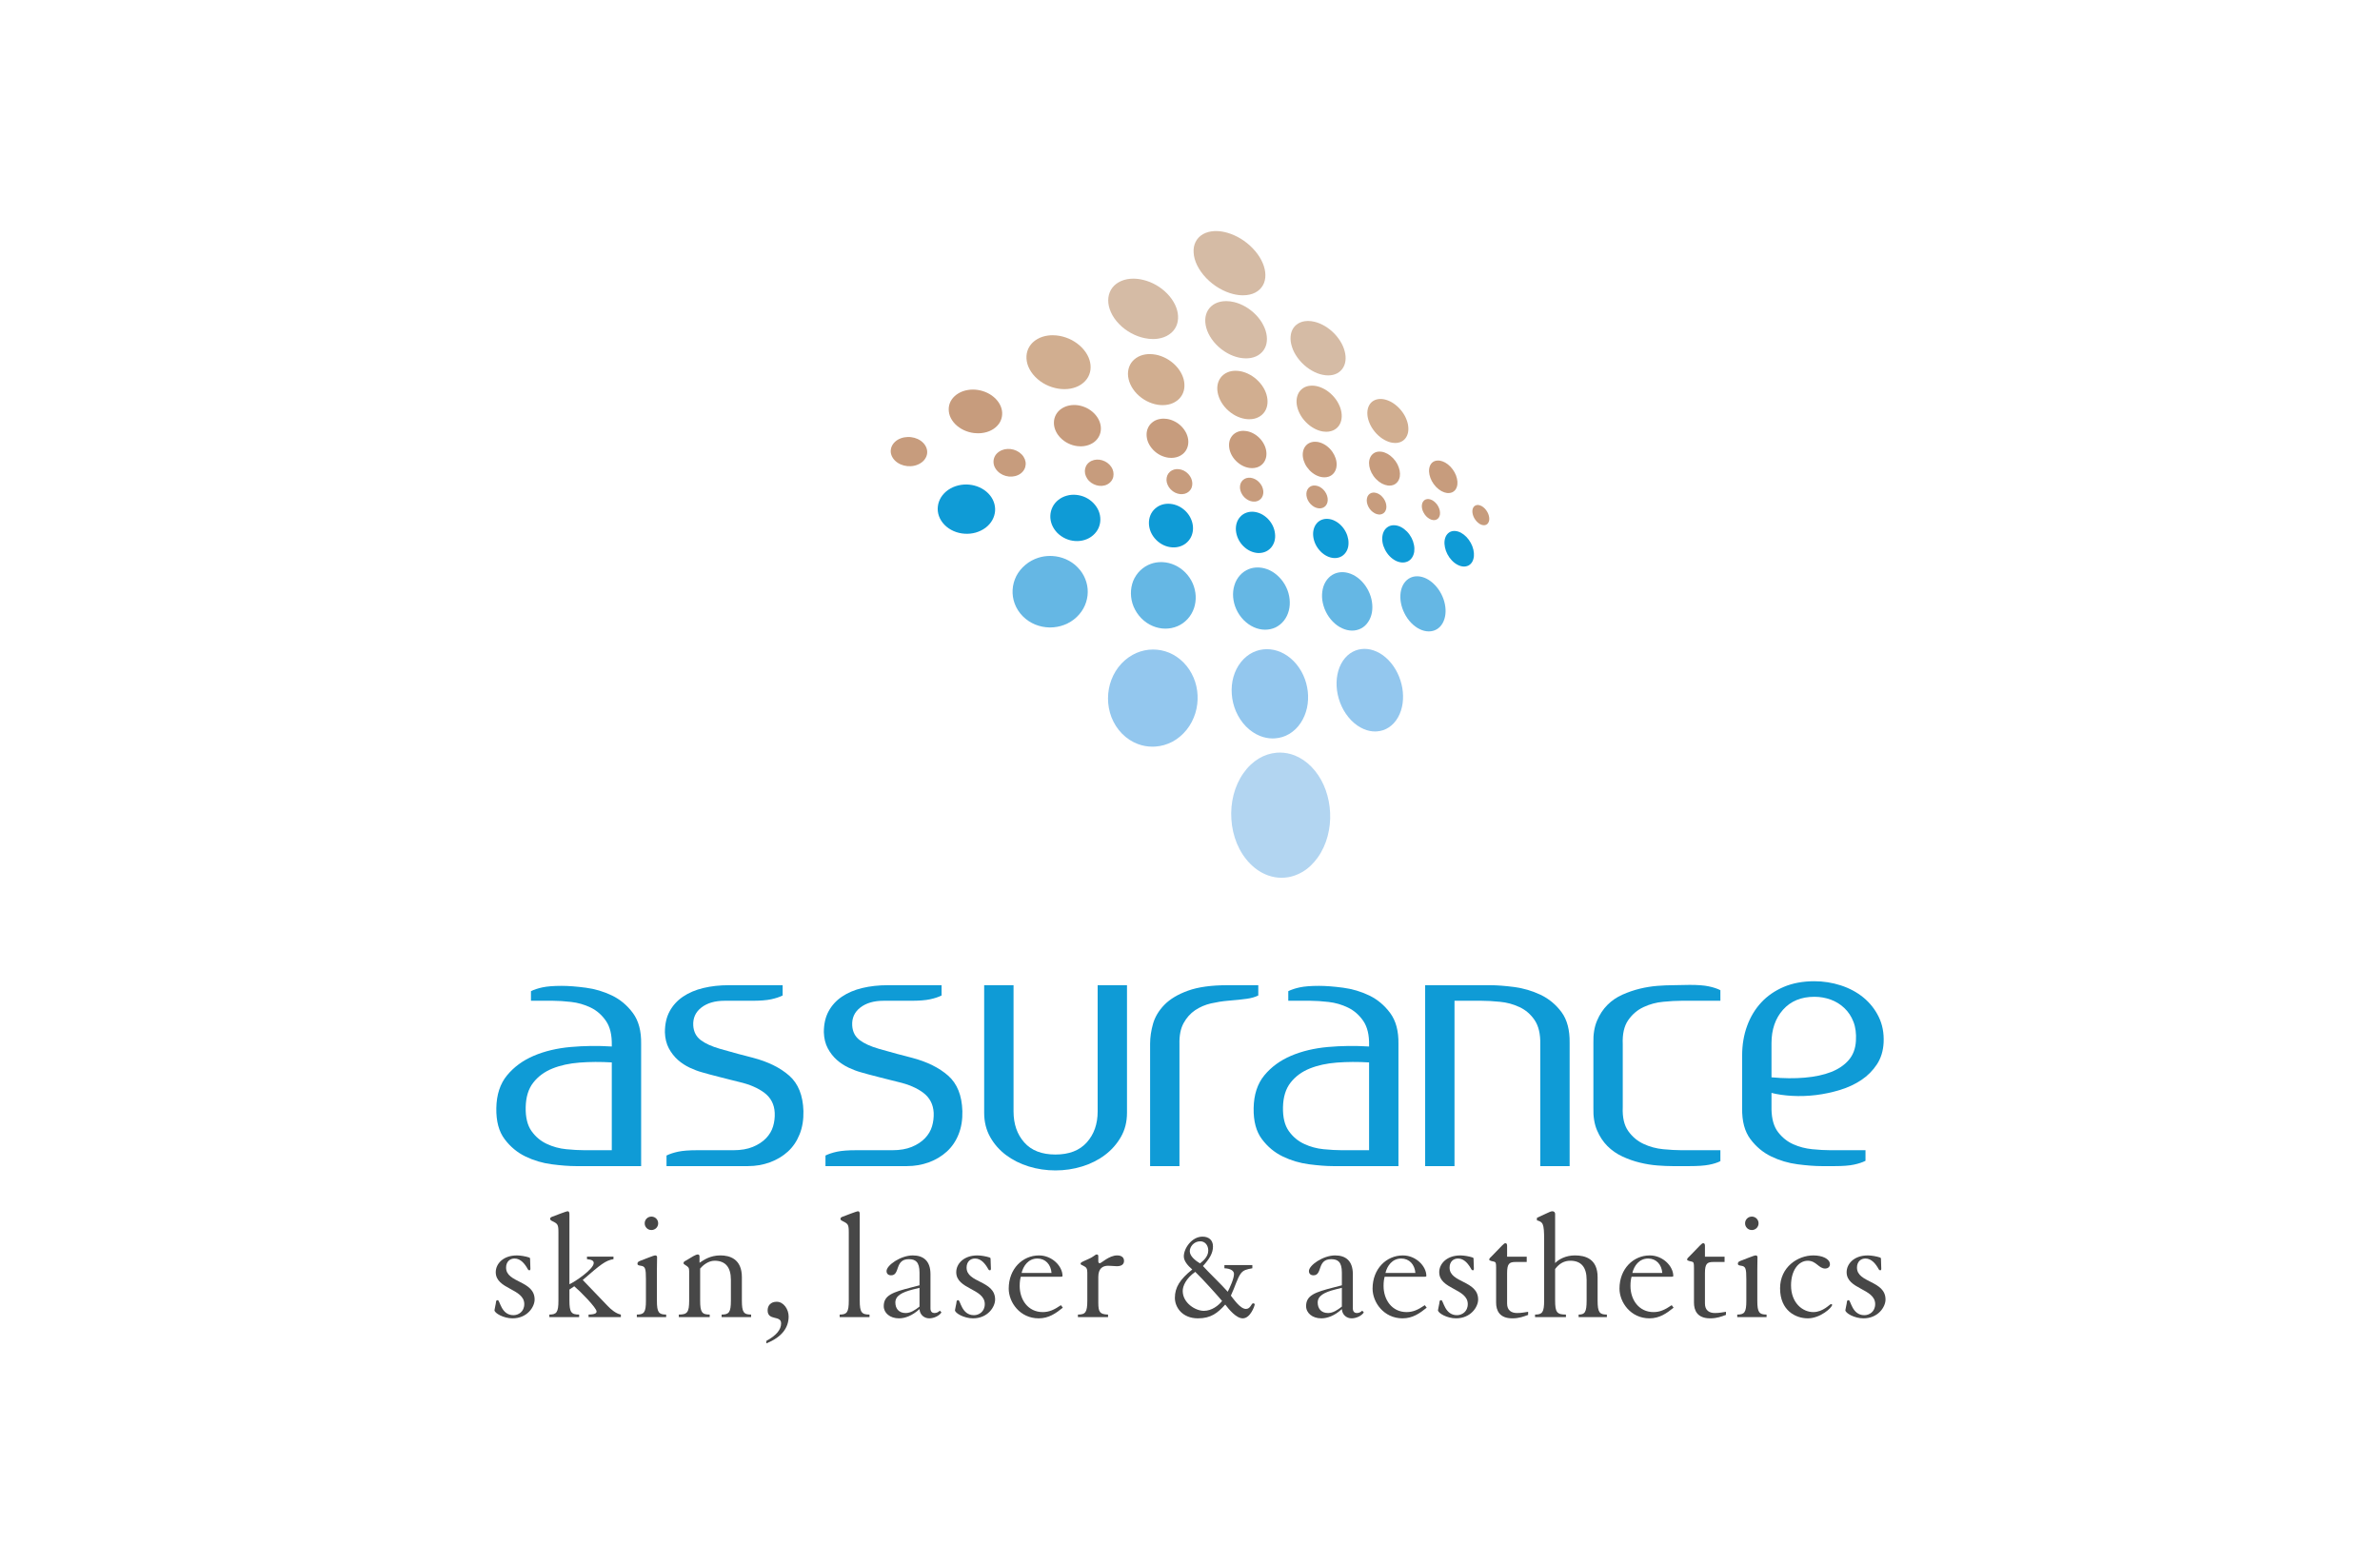 <svg width="184" height="121" viewBox="0 0 184 121" fill="none" xmlns="http://www.w3.org/2000/svg">
<path d="M96.094 22.831C95.853 22.831 95.602 22.799 95.344 22.735C94.982 22.646 94.612 22.494 94.255 22.286C93.897 22.077 93.556 21.813 93.252 21.496C92.951 21.182 92.718 20.848 92.554 20.516C92.391 20.183 92.299 19.853 92.282 19.545C92.258 19.237 92.31 18.95 92.432 18.704C92.553 18.461 92.742 18.256 93.002 18.106C93.258 17.96 93.562 17.882 93.885 17.867C93.925 17.865 93.965 17.864 94.006 17.864C94.295 17.864 94.597 17.91 94.9 17.999C95.247 18.101 95.596 18.256 95.927 18.457C96.258 18.659 96.576 18.911 96.855 19.206C97.138 19.499 97.359 19.808 97.519 20.121C97.681 20.432 97.778 20.744 97.814 21.04C97.851 21.338 97.82 21.622 97.724 21.872C97.627 22.124 97.462 22.343 97.224 22.512C96.989 22.681 96.698 22.779 96.378 22.816C96.285 22.826 96.191 22.831 96.094 22.831Z" fill="#D5BBA5"/>
<path d="M102.682 29.023C102.545 29.023 102.402 29.007 102.257 28.977C101.981 28.923 101.698 28.814 101.424 28.655C101.145 28.498 100.878 28.29 100.633 28.037C100.391 27.784 100.198 27.51 100.053 27.233C99.914 26.956 99.826 26.674 99.788 26.408C99.754 26.143 99.774 25.889 99.846 25.667C99.921 25.446 100.045 25.252 100.229 25.106C100.41 24.959 100.627 24.872 100.868 24.834C100.951 24.821 101.037 24.815 101.125 24.815C101.29 24.815 101.46 24.837 101.634 24.88C101.898 24.944 102.169 25.056 102.429 25.212C102.69 25.366 102.941 25.565 103.174 25.805C103.402 26.045 103.586 26.302 103.727 26.564C103.866 26.826 103.957 27.093 104.002 27.352C104.047 27.61 104.041 27.859 103.982 28.084C103.924 28.308 103.812 28.509 103.643 28.669C103.478 28.83 103.267 28.938 103.031 28.987C102.92 29.011 102.803 29.023 102.682 29.023Z" fill="#D5BBA5"/>
<path d="M96.33 27.707C96.163 27.707 95.992 27.689 95.817 27.654C95.504 27.59 95.189 27.472 94.884 27.301C94.579 27.13 94.285 26.908 94.028 26.639C93.768 26.369 93.567 26.079 93.425 25.784C93.284 25.493 93.204 25.197 93.183 24.917C93.162 24.638 93.205 24.376 93.305 24.144C93.408 23.912 93.569 23.715 93.788 23.565C94.006 23.415 94.264 23.328 94.543 23.295C94.626 23.285 94.71 23.28 94.796 23.28C94.996 23.28 95.204 23.307 95.417 23.357C95.712 23.43 96.012 23.551 96.299 23.718C96.588 23.887 96.859 24.099 97.104 24.352C97.349 24.607 97.542 24.88 97.676 25.155C97.819 25.433 97.905 25.714 97.935 25.982C97.966 26.254 97.943 26.513 97.86 26.747C97.776 26.982 97.635 27.188 97.43 27.354C97.227 27.52 96.979 27.626 96.703 27.675C96.583 27.696 96.458 27.707 96.33 27.707Z" fill="#D5BBA5"/>
<path d="M89.141 26.213C88.933 26.213 88.718 26.19 88.501 26.145C88.147 26.074 87.791 25.942 87.45 25.757C87.111 25.572 86.79 25.334 86.513 25.046C86.233 24.758 86.025 24.449 85.886 24.138C85.748 23.83 85.676 23.517 85.677 23.225C85.677 22.932 85.748 22.656 85.882 22.417C86.018 22.178 86.221 21.974 86.488 21.822C86.753 21.67 87.059 21.582 87.383 21.554C87.459 21.548 87.536 21.545 87.614 21.545C87.865 21.545 88.124 21.577 88.382 21.64C88.723 21.722 89.057 21.854 89.374 22.035C89.692 22.215 89.989 22.444 90.25 22.714C90.508 22.984 90.708 23.273 90.847 23.564C90.986 23.857 91.063 24.151 91.076 24.435C91.091 24.719 91.044 24.99 90.929 25.234C90.816 25.48 90.635 25.693 90.387 25.861C90.137 26.033 89.842 26.138 89.523 26.186C89.399 26.204 89.271 26.213 89.141 26.213Z" fill="#D5BBA5"/>
<path d="M107.865 34.25C107.793 34.25 107.719 34.244 107.643 34.231C107.444 34.199 107.231 34.122 107.026 34.007C106.819 33.892 106.616 33.736 106.428 33.541C106.243 33.345 106.088 33.13 105.973 32.911C105.857 32.69 105.777 32.463 105.738 32.247C105.699 32.028 105.701 31.821 105.742 31.631C105.785 31.443 105.865 31.276 105.989 31.143C106.113 31.011 106.268 30.925 106.441 30.881C106.531 30.857 106.626 30.846 106.725 30.846C106.814 30.846 106.906 30.855 107 30.873C107.195 30.911 107.398 30.989 107.597 31.102C107.795 31.217 107.989 31.369 108.168 31.555C108.348 31.743 108.495 31.946 108.61 32.157C108.721 32.367 108.802 32.586 108.847 32.798C108.887 33.01 108.895 33.217 108.863 33.405C108.828 33.595 108.755 33.767 108.64 33.908C108.523 34.049 108.376 34.146 108.206 34.199C108.1 34.233 107.985 34.25 107.865 34.25Z" fill="#D1AE90"/>
<path d="M102.535 33.382C102.448 33.382 102.36 33.375 102.27 33.361C102.046 33.324 101.816 33.243 101.59 33.12C101.364 32.995 101.143 32.831 100.946 32.623C100.746 32.419 100.59 32.192 100.473 31.959C100.357 31.728 100.283 31.491 100.251 31.263C100.223 31.035 100.237 30.817 100.297 30.62C100.354 30.426 100.456 30.252 100.605 30.117C100.752 29.979 100.932 29.89 101.13 29.847C101.228 29.826 101.33 29.816 101.436 29.816C101.54 29.816 101.647 29.826 101.757 29.847C101.975 29.89 102.196 29.974 102.413 30.095C102.628 30.218 102.836 30.378 103.025 30.576C103.215 30.772 103.368 30.987 103.48 31.207C103.596 31.43 103.673 31.657 103.707 31.878C103.743 32.101 103.738 32.314 103.689 32.513C103.643 32.709 103.549 32.889 103.412 33.033C103.273 33.178 103.1 33.28 102.903 33.332C102.787 33.366 102.664 33.382 102.535 33.382Z" fill="#D1AE90"/>
<path d="M96.58 32.414C96.476 32.414 96.37 32.406 96.262 32.388C96.009 32.347 95.754 32.26 95.502 32.126C95.258 31.995 95.021 31.817 94.81 31.601C94.597 31.381 94.434 31.142 94.318 30.896C94.202 30.653 94.134 30.402 94.114 30.162C94.096 29.925 94.125 29.697 94.207 29.492C94.287 29.289 94.416 29.109 94.594 28.967C94.771 28.828 94.979 28.738 95.203 28.694C95.306 28.675 95.413 28.666 95.522 28.666C95.65 28.666 95.781 28.679 95.914 28.704C96.159 28.752 96.404 28.843 96.64 28.975C96.876 29.104 97.102 29.275 97.302 29.485C97.503 29.692 97.66 29.919 97.775 30.151C97.888 30.383 97.96 30.623 97.984 30.854C98.009 31.087 97.992 31.312 97.924 31.517C97.855 31.725 97.742 31.907 97.575 32.059C97.407 32.212 97.206 32.313 96.982 32.369C96.853 32.399 96.718 32.414 96.58 32.414Z" fill="#D1AE90"/>
<path d="M89.882 31.323C89.755 31.323 89.625 31.312 89.495 31.292C89.21 31.245 88.923 31.149 88.653 31.008C88.377 30.865 88.118 30.677 87.894 30.445C87.667 30.213 87.498 29.957 87.383 29.699C87.268 29.441 87.21 29.178 87.203 28.927C87.201 28.675 87.254 28.435 87.359 28.221C87.462 28.009 87.626 27.824 87.838 27.678C88.049 27.533 88.295 27.442 88.553 27.401C88.663 27.384 88.775 27.376 88.888 27.376C89.044 27.376 89.203 27.392 89.364 27.422C89.637 27.476 89.911 27.576 90.171 27.716C90.43 27.857 90.675 28.04 90.887 28.26C91.1 28.481 91.265 28.719 91.378 28.966C91.493 29.21 91.556 29.461 91.568 29.704C91.582 29.948 91.546 30.185 91.453 30.399C91.362 30.614 91.217 30.808 91.016 30.963C90.814 31.119 90.576 31.226 90.32 31.279C90.179 31.308 90.032 31.323 89.882 31.323Z" fill="#D1AE90"/>
<path d="M82.292 30.087C82.134 30.087 81.974 30.073 81.813 30.048C81.489 29.996 81.163 29.892 80.859 29.738C80.555 29.586 80.271 29.383 80.03 29.132C79.789 28.885 79.614 28.615 79.499 28.339C79.389 28.068 79.343 27.789 79.358 27.523C79.375 27.259 79.453 27.007 79.592 26.784C79.731 26.562 79.93 26.369 80.189 26.22C80.441 26.072 80.728 25.98 81.032 25.941C81.146 25.926 81.262 25.919 81.379 25.919C81.571 25.919 81.765 25.938 81.958 25.975C82.269 26.037 82.578 26.144 82.864 26.295C83.147 26.447 83.415 26.641 83.643 26.877C83.869 27.112 84.042 27.366 84.154 27.626C84.265 27.886 84.321 28.149 84.317 28.407C84.315 28.662 84.251 28.911 84.131 29.134C84.008 29.36 83.827 29.559 83.586 29.723C83.344 29.885 83.063 29.991 82.761 30.047C82.609 30.073 82.452 30.087 82.292 30.087Z" fill="#D1AE90"/>
<path d="M111.972 38.122C111.938 38.122 111.902 38.12 111.866 38.116C111.732 38.099 111.587 38.049 111.442 37.971C111.298 37.89 111.154 37.78 111.022 37.644C110.89 37.504 110.781 37.351 110.693 37.19C110.609 37.029 110.549 36.864 110.513 36.702C110.478 36.541 110.47 36.384 110.492 36.24C110.513 36.096 110.561 35.968 110.638 35.862C110.716 35.757 110.818 35.684 110.934 35.644C111.011 35.618 111.095 35.605 111.182 35.605C111.225 35.605 111.269 35.608 111.314 35.614C111.447 35.636 111.587 35.686 111.728 35.763C111.869 35.842 112.006 35.95 112.136 36.083C112.265 36.218 112.371 36.367 112.457 36.524C112.543 36.678 112.602 36.839 112.638 36.998C112.678 37.156 112.687 37.312 112.671 37.455C112.654 37.598 112.608 37.729 112.536 37.839C112.46 37.949 112.362 38.025 112.247 38.073C112.164 38.106 112.072 38.122 111.972 38.122Z" fill="#C79C7D"/>
<path d="M107.42 37.545C107.377 37.545 107.334 37.542 107.29 37.537C107.142 37.516 106.985 37.464 106.83 37.383C106.672 37.297 106.521 37.182 106.382 37.037C106.24 36.891 106.127 36.73 106.04 36.562C105.952 36.394 105.894 36.22 105.864 36.052C105.836 35.881 105.833 35.718 105.867 35.569C105.898 35.422 105.96 35.288 106.051 35.18C106.147 35.07 106.263 34.996 106.391 34.952C106.474 34.927 106.564 34.914 106.657 34.914C106.708 34.914 106.761 34.918 106.813 34.926C106.962 34.948 107.115 35.002 107.265 35.085C107.416 35.169 107.562 35.28 107.697 35.422C107.833 35.564 107.946 35.718 108.031 35.882C108.113 36.044 108.174 36.213 108.208 36.378C108.24 36.543 108.244 36.706 108.22 36.853C108.19 37.003 108.136 37.141 108.047 37.253C107.958 37.367 107.846 37.447 107.715 37.496C107.625 37.529 107.526 37.545 107.42 37.545Z" fill="#C79C7D"/>
<path d="M102.391 36.904C102.34 36.904 102.289 36.901 102.237 36.894C102.071 36.873 101.896 36.818 101.727 36.729C101.56 36.64 101.398 36.519 101.247 36.365C101.102 36.21 100.98 36.041 100.893 35.865C100.809 35.69 100.752 35.509 100.727 35.332C100.705 35.155 100.715 34.986 100.758 34.83C100.8 34.676 100.877 34.536 100.987 34.424C101.095 34.311 101.232 34.233 101.38 34.192C101.47 34.165 101.566 34.153 101.665 34.153C101.726 34.153 101.788 34.157 101.851 34.166C102.015 34.192 102.18 34.248 102.344 34.336C102.508 34.424 102.665 34.542 102.808 34.691C102.95 34.839 103.066 35.004 103.151 35.173C103.236 35.343 103.296 35.519 103.321 35.691C103.348 35.865 103.34 36.034 103.305 36.191C103.266 36.347 103.195 36.49 103.092 36.606C102.986 36.726 102.856 36.809 102.711 36.855C102.61 36.888 102.502 36.904 102.391 36.904Z" fill="#C79C7D"/>
<path d="M96.796 36.193C96.737 36.193 96.678 36.19 96.618 36.182C96.431 36.158 96.241 36.1 96.056 36.004C95.874 35.909 95.697 35.781 95.542 35.62C95.382 35.457 95.263 35.279 95.174 35.094C95.09 34.908 95.037 34.718 95.024 34.532C95.007 34.349 95.028 34.168 95.083 34.006C95.141 33.846 95.235 33.701 95.366 33.583C95.496 33.467 95.65 33.388 95.82 33.346C95.918 33.321 96.022 33.308 96.129 33.308C96.201 33.308 96.274 33.314 96.348 33.327C96.531 33.354 96.716 33.415 96.893 33.51C97.07 33.603 97.236 33.728 97.388 33.885C97.54 34.04 97.656 34.212 97.743 34.391C97.831 34.568 97.883 34.754 97.903 34.934C97.921 35.115 97.908 35.293 97.855 35.455C97.803 35.617 97.72 35.766 97.593 35.888C97.469 36.011 97.319 36.097 97.153 36.144C97.04 36.177 96.92 36.193 96.796 36.193Z" fill="#C79C7D"/>
<path d="M90.553 35.401C90.483 35.401 90.411 35.397 90.339 35.388C90.13 35.361 89.921 35.296 89.718 35.198C89.517 35.096 89.324 34.959 89.16 34.788C88.992 34.616 88.867 34.428 88.778 34.231C88.692 34.036 88.65 33.835 88.644 33.64C88.638 33.446 88.674 33.257 88.75 33.087C88.825 32.92 88.94 32.768 89.097 32.647C89.249 32.524 89.427 32.445 89.621 32.405C89.731 32.379 89.845 32.367 89.961 32.367C90.047 32.367 90.134 32.374 90.222 32.388C90.424 32.419 90.628 32.485 90.819 32.586C91.015 32.683 91.195 32.818 91.355 32.982C91.515 33.149 91.637 33.331 91.725 33.519C91.809 33.707 91.859 33.9 91.869 34.09C91.879 34.279 91.85 34.464 91.783 34.635C91.716 34.804 91.609 34.959 91.461 35.087C91.311 35.214 91.135 35.302 90.946 35.351C90.82 35.386 90.688 35.401 90.553 35.401Z" fill="#C79C7D"/>
<path d="M83.549 34.509C83.463 34.509 83.376 34.503 83.288 34.492C83.051 34.464 82.815 34.393 82.594 34.285C82.372 34.177 82.162 34.031 81.985 33.847C81.807 33.665 81.677 33.466 81.593 33.259C81.509 33.052 81.471 32.839 81.48 32.636C81.487 32.431 81.541 32.236 81.639 32.057C81.736 31.883 81.877 31.724 82.063 31.599C82.248 31.472 82.459 31.391 82.676 31.348C82.796 31.324 82.92 31.312 83.044 31.312C83.148 31.312 83.253 31.32 83.356 31.336C83.584 31.372 83.813 31.444 84.024 31.549C84.237 31.658 84.433 31.798 84.604 31.974C84.771 32.148 84.902 32.341 84.986 32.54C85.071 32.738 85.112 32.943 85.111 33.141C85.108 33.342 85.066 33.535 84.976 33.713C84.889 33.89 84.756 34.054 84.58 34.186C84.403 34.317 84.198 34.408 83.978 34.459C83.84 34.492 83.696 34.509 83.549 34.509Z" fill="#C79C7D"/>
<path d="M75.615 33.5C75.507 33.5 75.4 33.494 75.292 33.48C75.023 33.445 74.758 33.37 74.511 33.254C74.266 33.137 74.037 32.982 73.846 32.788C73.656 32.593 73.521 32.378 73.437 32.16C73.358 31.938 73.331 31.714 73.353 31.497C73.376 31.281 73.452 31.075 73.579 30.888C73.704 30.705 73.879 30.541 74.099 30.41C74.318 30.279 74.565 30.194 74.822 30.153C74.951 30.131 75.083 30.12 75.216 30.12C75.344 30.12 75.472 30.13 75.598 30.149C75.858 30.189 76.114 30.267 76.35 30.384C76.583 30.498 76.798 30.651 76.981 30.837C77.163 31.025 77.295 31.228 77.376 31.436C77.459 31.648 77.493 31.863 77.476 32.074C77.461 32.285 77.396 32.489 77.286 32.676C77.17 32.863 77.009 33.032 76.797 33.171C76.585 33.31 76.344 33.404 76.088 33.453C75.934 33.485 75.775 33.5 75.615 33.5Z" fill="#C79C7D"/>
<path d="M115.06 40.42C115.104 40.349 115.13 40.266 115.136 40.176C115.144 40.087 115.133 39.988 115.109 39.89C115.085 39.79 115.047 39.69 114.993 39.594C114.94 39.499 114.874 39.405 114.795 39.322C114.715 39.241 114.633 39.175 114.55 39.129C114.462 39.084 114.379 39.055 114.3 39.044C114.22 39.036 114.144 39.045 114.081 39.075C114.012 39.105 113.956 39.153 113.912 39.22C113.867 39.288 113.843 39.371 113.833 39.462C113.824 39.551 113.833 39.65 113.856 39.749C113.881 39.85 113.918 39.954 113.972 40.05C114.027 40.149 114.094 40.243 114.174 40.327C114.255 40.412 114.342 40.477 114.424 40.524C114.512 40.568 114.595 40.598 114.675 40.606C114.755 40.613 114.835 40.602 114.9 40.571C114.964 40.54 115.021 40.489 115.06 40.42Z" fill="#C79C7D"/>
<path d="M111.233 40.021C111.283 39.947 111.314 39.859 111.326 39.767C111.336 39.674 111.33 39.57 111.309 39.467C111.285 39.364 111.248 39.259 111.195 39.159C111.142 39.058 111.073 38.962 110.989 38.877C110.904 38.79 110.818 38.722 110.727 38.673C110.64 38.627 110.549 38.598 110.463 38.586C110.375 38.577 110.291 38.587 110.22 38.615C110.144 38.645 110.079 38.697 110.028 38.767C109.976 38.838 109.945 38.922 109.932 39.017C109.916 39.111 109.92 39.213 109.942 39.316C109.963 39.421 110 39.527 110.058 39.629C110.111 39.732 110.179 39.829 110.264 39.918C110.348 40.004 110.438 40.072 110.53 40.123C110.622 40.172 110.713 40.201 110.801 40.21C110.889 40.219 110.973 40.209 111.044 40.176C111.12 40.146 111.185 40.093 111.233 40.021Z" fill="#C79C7D"/>
<path d="M107.059 39.583C107.117 39.508 107.152 39.417 107.172 39.319C107.188 39.222 107.188 39.116 107.168 39.007C107.151 38.901 107.11 38.79 107.056 38.685C107.005 38.581 106.934 38.481 106.847 38.392C106.762 38.301 106.667 38.23 106.571 38.18C106.477 38.131 106.379 38.1 106.282 38.088C106.188 38.077 106.096 38.084 106.012 38.115C105.93 38.146 105.855 38.197 105.796 38.27C105.737 38.343 105.699 38.432 105.681 38.529C105.662 38.628 105.66 38.735 105.677 38.842C105.697 38.953 105.734 39.062 105.787 39.169C105.839 39.276 105.912 39.378 106 39.47C106.089 39.561 106.186 39.633 106.282 39.683C106.379 39.736 106.479 39.766 106.577 39.776C106.672 39.787 106.763 39.776 106.846 39.743C106.931 39.71 107.002 39.657 107.059 39.583Z" fill="#C79C7D"/>
<path d="M102.492 39.1C102.558 39.022 102.602 38.932 102.628 38.828C102.652 38.724 102.654 38.617 102.639 38.505C102.623 38.392 102.587 38.279 102.533 38.169C102.479 38.059 102.404 37.954 102.315 37.861C102.227 37.768 102.124 37.694 102.024 37.639C101.919 37.587 101.814 37.553 101.708 37.542C101.605 37.527 101.504 37.538 101.41 37.567C101.319 37.597 101.235 37.651 101.166 37.726C101.097 37.804 101.049 37.894 101.021 37.997C100.995 38.098 100.99 38.211 101.004 38.323C101.019 38.437 101.053 38.554 101.107 38.664C101.164 38.778 101.235 38.883 101.328 38.978C101.423 39.075 101.524 39.15 101.631 39.204C101.736 39.259 101.843 39.29 101.951 39.301C102.055 39.312 102.16 39.302 102.248 39.268C102.343 39.233 102.425 39.179 102.492 39.1Z" fill="#C79C7D"/>
<path d="M97.471 38.573C97.549 38.491 97.605 38.396 97.635 38.289C97.67 38.183 97.679 38.068 97.666 37.951C97.653 37.835 97.619 37.716 97.565 37.598C97.51 37.487 97.435 37.377 97.34 37.279C97.248 37.181 97.141 37.103 97.029 37.046C96.918 36.989 96.805 36.955 96.688 36.939C96.576 36.926 96.462 36.935 96.355 36.966C96.253 36.998 96.156 37.053 96.077 37.13C95.995 37.209 95.936 37.306 95.901 37.41C95.867 37.517 95.855 37.633 95.865 37.752C95.877 37.871 95.91 37.99 95.965 38.107C96.018 38.224 96.095 38.337 96.191 38.437C96.288 38.537 96.397 38.615 96.511 38.673C96.625 38.731 96.743 38.766 96.861 38.779C96.976 38.792 97.091 38.78 97.194 38.746C97.298 38.713 97.391 38.654 97.471 38.573Z" fill="#C79C7D"/>
<path d="M91.927 37.992C92.018 37.906 92.087 37.806 92.128 37.694C92.168 37.582 92.186 37.463 92.178 37.34C92.172 37.218 92.141 37.092 92.087 36.972C92.032 36.851 91.955 36.737 91.856 36.633C91.755 36.53 91.641 36.447 91.52 36.386C91.4 36.327 91.27 36.289 91.146 36.275C91.019 36.261 90.893 36.267 90.775 36.3C90.656 36.334 90.547 36.391 90.452 36.472C90.359 36.553 90.289 36.653 90.244 36.762C90.201 36.873 90.181 36.994 90.182 37.117C90.186 37.242 90.217 37.369 90.273 37.492C90.325 37.614 90.405 37.733 90.508 37.839C90.61 37.944 90.728 38.029 90.854 38.091C90.978 38.149 91.107 38.188 91.236 38.201C91.365 38.214 91.492 38.204 91.611 38.17C91.729 38.133 91.837 38.075 91.927 37.992Z" fill="#C79C7D"/>
<path d="M85.769 37.344C85.879 37.256 85.958 37.15 86.012 37.033C86.066 36.919 86.091 36.792 86.089 36.664C86.089 36.536 86.066 36.405 86.012 36.278C85.958 36.153 85.879 36.032 85.773 35.924C85.665 35.813 85.542 35.726 85.41 35.664C85.278 35.6 85.139 35.558 84.995 35.541C84.856 35.523 84.715 35.532 84.58 35.565C84.444 35.597 84.319 35.656 84.21 35.74C84.098 35.824 84.015 35.929 83.958 36.044C83.902 36.16 83.873 36.288 83.871 36.417C83.868 36.547 83.895 36.683 83.95 36.811C84.004 36.941 84.084 37.067 84.192 37.178C84.301 37.29 84.425 37.377 84.564 37.441C84.696 37.505 84.84 37.545 84.985 37.562C85.129 37.575 85.27 37.566 85.405 37.529C85.54 37.494 85.661 37.433 85.769 37.344Z" fill="#C79C7D"/>
<path d="M78.897 36.619C79.022 36.528 79.119 36.416 79.186 36.295C79.253 36.174 79.289 36.042 79.297 35.908C79.305 35.773 79.281 35.636 79.231 35.504C79.177 35.371 79.094 35.242 78.984 35.129C78.868 35.013 78.738 34.92 78.593 34.852C78.448 34.783 78.293 34.738 78.136 34.718C77.977 34.701 77.82 34.707 77.666 34.739C77.512 34.773 77.368 34.833 77.237 34.923C77.107 35.011 77.004 35.12 76.933 35.24C76.863 35.362 76.821 35.494 76.811 35.632C76.802 35.769 76.821 35.91 76.874 36.048C76.927 36.183 77.012 36.314 77.129 36.434C77.244 36.551 77.379 36.644 77.529 36.714C77.677 36.782 77.838 36.826 77.995 36.842C78.156 36.859 78.319 36.848 78.472 36.811C78.623 36.775 78.769 36.711 78.897 36.619Z" fill="#C79C7D"/>
<path d="M71.174 35.806C71.323 35.712 71.443 35.595 71.522 35.468C71.609 35.341 71.659 35.202 71.677 35.061C71.693 34.921 71.677 34.775 71.626 34.633C71.575 34.493 71.489 34.357 71.368 34.233C71.246 34.11 71.104 34.013 70.945 33.94C70.789 33.868 70.613 33.819 70.44 33.8C70.262 33.776 70.079 33.782 69.903 33.816C69.726 33.849 69.557 33.911 69.402 34.002C69.248 34.095 69.128 34.21 69.038 34.338C68.95 34.462 68.893 34.604 68.873 34.749C68.849 34.892 68.863 35.042 68.916 35.185C68.966 35.329 69.053 35.469 69.175 35.594C69.3 35.722 69.448 35.822 69.613 35.897C69.78 35.971 69.957 36.019 70.137 36.037C70.319 36.055 70.505 36.047 70.68 36.008C70.856 35.97 71.022 35.903 71.174 35.806Z" fill="#C79C7D"/>
<path d="M99.079 67.864C98.745 67.864 98.408 67.81 98.078 67.697C97.572 67.524 97.083 67.219 96.647 66.775C96.21 66.332 95.868 65.795 95.624 65.208C95.382 64.62 95.238 63.985 95.199 63.342C95.155 62.704 95.213 62.062 95.369 61.452C95.524 60.85 95.777 60.279 96.127 59.781C96.472 59.289 96.879 58.91 97.32 58.645C97.753 58.385 98.225 58.236 98.699 58.195C98.782 58.188 98.865 58.185 98.948 58.185C99.335 58.185 99.724 58.259 100.101 58.408C100.552 58.59 100.992 58.879 101.387 59.283C101.78 59.687 102.097 60.166 102.334 60.692C102.568 61.218 102.724 61.793 102.795 62.382C102.866 62.976 102.853 63.587 102.744 64.181C102.638 64.783 102.434 65.367 102.129 65.901C101.822 66.441 101.441 66.874 101.014 67.197C100.577 67.522 100.097 67.73 99.603 67.82C99.429 67.849 99.254 67.864 99.079 67.864Z" fill="#B2D5F1"/>
<path d="M89.095 57.729C88.715 57.729 88.335 57.661 87.972 57.526C87.528 57.359 87.109 57.093 86.746 56.724C86.385 56.356 86.113 55.923 85.929 55.454C85.75 54.989 85.66 54.491 85.661 53.995C85.661 53.501 85.751 53.008 85.929 52.545C86.103 52.09 86.363 51.665 86.706 51.298C87.051 50.937 87.439 50.666 87.856 50.485C88.264 50.309 88.701 50.22 89.131 50.218C89.138 50.218 89.146 50.218 89.153 50.218C89.574 50.218 89.997 50.302 90.397 50.468C90.797 50.638 91.179 50.894 91.512 51.233C91.843 51.571 92.098 51.968 92.279 52.395C92.461 52.821 92.561 53.279 92.585 53.742C92.609 54.208 92.552 54.682 92.414 55.137C92.272 55.595 92.051 56.033 91.74 56.422C91.423 56.817 91.049 57.125 90.643 57.345C90.228 57.561 89.782 57.69 89.331 57.721C89.252 57.726 89.173 57.729 89.095 57.729Z" fill="#93C7EE"/>
<path d="M98.388 57.093C98.064 57.093 97.735 57.028 97.415 56.901C97.029 56.747 96.661 56.502 96.327 56.165C95.998 55.826 95.74 55.428 95.553 55C95.371 54.572 95.26 54.117 95.23 53.663C95.197 53.21 95.238 52.756 95.359 52.336C95.478 51.915 95.672 51.525 95.941 51.187C96.208 50.853 96.522 50.604 96.862 50.439C97.2 50.276 97.568 50.192 97.933 50.191C97.938 50.191 97.943 50.191 97.948 50.191C98.31 50.191 98.674 50.27 99.027 50.424C99.38 50.581 99.722 50.815 100.028 51.129C100.334 51.444 100.577 51.809 100.757 52.2C100.938 52.595 101.053 53.016 101.104 53.443C101.153 53.874 101.134 54.309 101.045 54.726C100.952 55.145 100.789 55.549 100.548 55.906C100.306 56.267 100.002 56.549 99.669 56.747C99.334 56.947 98.96 57.059 98.577 57.085C98.514 57.09 98.451 57.093 98.388 57.093Z" fill="#93C7EE"/>
<path d="M106.3 56.553C106.017 56.553 105.725 56.492 105.438 56.369C105.098 56.226 104.767 56 104.459 55.686C104.158 55.372 103.909 55.007 103.726 54.611C103.541 54.216 103.42 53.795 103.365 53.376C103.311 52.959 103.32 52.542 103.397 52.15C103.472 51.762 103.616 51.401 103.823 51.089C104.032 50.781 104.289 50.55 104.572 50.398C104.852 50.246 105.163 50.169 105.479 50.168C105.484 50.168 105.489 50.168 105.495 50.168C105.807 50.168 106.128 50.241 106.438 50.384C106.756 50.528 107.063 50.746 107.348 51.039C107.631 51.333 107.863 51.672 108.04 52.035C108.219 52.401 108.345 52.795 108.414 53.191C108.481 53.59 108.49 53.995 108.438 54.379C108.385 54.767 108.265 55.137 108.079 55.466C107.888 55.799 107.647 56.059 107.37 56.239C107.094 56.422 106.781 56.526 106.449 56.547C106.4 56.551 106.35 56.553 106.3 56.553Z" fill="#93C7EE"/>
<path d="M81.176 48.512C81.17 48.512 81.164 48.512 81.158 48.512C80.778 48.508 80.396 48.433 80.037 48.288C79.681 48.142 79.348 47.926 79.064 47.637C78.782 47.349 78.575 47.019 78.447 46.669C78.317 46.321 78.265 45.955 78.287 45.592C78.309 45.229 78.404 44.876 78.569 44.545C78.737 44.22 78.973 43.92 79.278 43.668C79.578 43.417 79.916 43.237 80.272 43.123C80.568 43.029 80.875 42.983 81.184 42.983C81.241 42.983 81.299 42.985 81.356 42.988C81.717 43.007 82.074 43.091 82.407 43.237C82.739 43.383 83.049 43.59 83.313 43.864C83.577 44.133 83.776 44.44 83.903 44.766C84.034 45.09 84.099 45.436 84.095 45.779C84.091 46.128 84.016 46.473 83.877 46.801C83.736 47.129 83.524 47.438 83.24 47.706C82.96 47.976 82.628 48.178 82.274 48.312C81.922 48.447 81.551 48.512 81.176 48.512Z" fill="#65B7E4"/>
<path d="M90.096 48.603C90.091 48.603 90.087 48.603 90.082 48.603C89.753 48.601 89.42 48.531 89.108 48.397C88.792 48.263 88.493 48.062 88.232 47.795C87.972 47.527 87.775 47.221 87.638 46.897C87.505 46.573 87.437 46.234 87.433 45.897C87.427 45.561 87.487 45.231 87.605 44.922C87.73 44.618 87.913 44.338 88.157 44.102C88.399 43.868 88.68 43.7 88.977 43.593C89.231 43.503 89.496 43.459 89.766 43.459C89.812 43.459 89.859 43.46 89.906 43.463C90.22 43.48 90.532 43.558 90.829 43.694C91.124 43.829 91.403 44.023 91.649 44.273C91.893 44.525 92.084 44.811 92.216 45.115C92.345 45.419 92.42 45.74 92.439 46.06C92.455 46.384 92.414 46.706 92.312 47.011C92.21 47.316 92.046 47.603 91.821 47.853C91.59 48.104 91.32 48.293 91.025 48.418C90.731 48.542 90.417 48.603 90.096 48.603Z" fill="#65B7E4"/>
<path d="M97.804 48.685C97.8 48.685 97.796 48.685 97.792 48.685C97.508 48.683 97.217 48.619 96.935 48.492C96.655 48.366 96.384 48.177 96.139 47.93C95.899 47.681 95.709 47.396 95.574 47.094C95.438 46.793 95.361 46.476 95.335 46.163C95.312 45.849 95.342 45.539 95.433 45.252C95.515 44.967 95.661 44.705 95.859 44.483C96.057 44.262 96.287 44.104 96.54 44.002C96.758 43.917 96.99 43.873 97.227 43.873C97.265 43.873 97.303 43.874 97.341 43.877C97.613 43.89 97.889 43.962 98.157 44.088C98.422 44.215 98.675 44.395 98.903 44.631C99.133 44.866 99.315 45.134 99.447 45.419C99.582 45.704 99.666 46.005 99.698 46.304C99.732 46.608 99.717 46.91 99.643 47.195C99.572 47.482 99.446 47.749 99.262 47.984C99.077 48.219 98.852 48.394 98.604 48.514C98.355 48.629 98.084 48.685 97.804 48.685Z" fill="#65B7E4"/>
<path d="M104.527 48.755C104.524 48.755 104.521 48.755 104.518 48.755C104.271 48.753 104.014 48.693 103.758 48.574C103.503 48.458 103.257 48.283 103.032 48.051C102.807 47.82 102.625 47.551 102.49 47.268C102.354 46.986 102.27 46.688 102.227 46.393C102.192 46.101 102.203 45.811 102.263 45.541C102.32 45.273 102.434 45.026 102.594 44.815C102.754 44.609 102.949 44.457 103.166 44.361C103.357 44.277 103.565 44.236 103.777 44.236C103.805 44.236 103.832 44.237 103.86 44.238C104.103 44.251 104.347 44.318 104.591 44.436C104.829 44.552 105.065 44.722 105.276 44.941C105.49 45.164 105.666 45.416 105.797 45.685C105.93 45.951 106.019 46.233 106.064 46.516C106.11 46.801 106.11 47.085 106.065 47.352C106.014 47.623 105.919 47.875 105.769 48.094C105.621 48.316 105.433 48.483 105.22 48.591C105.008 48.701 104.773 48.755 104.527 48.755Z" fill="#65B7E4"/>
<path d="M110.459 48.817C110.456 48.817 110.453 48.817 110.45 48.817C110.232 48.814 109.996 48.759 109.77 48.65C109.538 48.539 109.309 48.374 109.099 48.157C108.888 47.939 108.714 47.686 108.582 47.42C108.446 47.155 108.355 46.873 108.304 46.596C108.253 46.32 108.249 46.046 108.287 45.791C108.325 45.538 108.411 45.304 108.54 45.106C108.672 44.911 108.836 44.766 109.024 44.675C109.186 44.596 109.363 44.556 109.55 44.556C109.577 44.556 109.605 44.556 109.633 44.558C109.845 44.569 110.07 44.632 110.289 44.741C110.507 44.853 110.725 45.013 110.924 45.221C111.126 45.429 111.292 45.667 111.424 45.918C111.556 46.172 111.65 46.438 111.704 46.705C111.759 46.972 111.775 47.241 111.745 47.494C111.715 47.75 111.642 47.989 111.522 48.195C111.402 48.403 111.245 48.56 111.06 48.663C110.882 48.767 110.674 48.817 110.459 48.817Z" fill="#65B7E4"/>
<path d="M76.195 40.803C76.421 40.631 76.596 40.429 76.719 40.206C76.84 39.989 76.911 39.752 76.93 39.512C76.948 39.273 76.913 39.031 76.826 38.8C76.74 38.566 76.598 38.346 76.403 38.146C76.209 37.95 75.981 37.795 75.728 37.68C75.478 37.567 75.203 37.496 74.927 37.469C74.647 37.444 74.364 37.463 74.091 37.529C73.814 37.595 73.552 37.709 73.315 37.87C73.078 38.033 72.889 38.233 72.751 38.452C72.618 38.671 72.532 38.912 72.506 39.157C72.476 39.405 72.504 39.656 72.591 39.9C72.678 40.142 72.822 40.373 73.024 40.581C73.229 40.789 73.474 40.951 73.739 41.065C74.002 41.179 74.288 41.247 74.579 41.265C74.865 41.282 75.156 41.255 75.431 41.177C75.704 41.099 75.965 40.974 76.195 40.803Z" fill="#0F9BD6"/>
<path d="M84.502 41.388C84.692 41.225 84.834 41.032 84.929 40.825C85.021 40.617 85.068 40.396 85.069 40.169C85.07 39.945 85.027 39.718 84.938 39.501C84.847 39.283 84.71 39.076 84.528 38.889C84.348 38.706 84.139 38.559 83.915 38.453C83.689 38.348 83.446 38.284 83.206 38.261C82.962 38.237 82.715 38.256 82.483 38.321C82.246 38.385 82.023 38.492 81.826 38.648C81.629 38.804 81.476 38.99 81.375 39.198C81.271 39.405 81.212 39.632 81.203 39.861C81.191 40.093 81.234 40.331 81.321 40.558C81.412 40.785 81.551 41.002 81.738 41.196C81.931 41.39 82.15 41.539 82.389 41.646C82.623 41.752 82.875 41.813 83.127 41.829C83.379 41.845 83.628 41.816 83.861 41.743C84.095 41.67 84.314 41.552 84.502 41.388Z" fill="#0F9BD6"/>
<path d="M91.805 41.898C91.961 41.744 92.073 41.564 92.143 41.368C92.214 41.17 92.243 40.961 92.23 40.748C92.219 40.536 92.166 40.322 92.074 40.117C91.986 39.911 91.854 39.717 91.685 39.543C91.514 39.37 91.324 39.231 91.119 39.134C90.917 39.036 90.7 38.976 90.484 38.955C90.271 38.933 90.056 38.953 89.853 39.013C89.652 39.074 89.464 39.178 89.3 39.325C89.135 39.471 89.014 39.65 88.934 39.846C88.856 40.044 88.818 40.256 88.824 40.475C88.83 40.694 88.878 40.917 88.969 41.13C89.062 41.345 89.196 41.548 89.373 41.73C89.549 41.909 89.748 42.05 89.962 42.149C90.175 42.248 90.398 42.304 90.621 42.319C90.844 42.336 91.058 42.305 91.262 42.236C91.463 42.166 91.65 42.053 91.805 41.898Z" fill="#0F9BD6"/>
<path d="M98.258 42.349C98.386 42.204 98.478 42.031 98.531 41.845C98.581 41.66 98.598 41.462 98.572 41.26C98.552 41.06 98.496 40.857 98.406 40.664C98.315 40.471 98.188 40.286 98.031 40.123C97.869 39.958 97.694 39.83 97.509 39.737C97.318 39.644 97.127 39.588 96.937 39.57C96.744 39.552 96.557 39.57 96.383 39.631C96.206 39.689 96.044 39.787 95.91 39.929C95.772 40.068 95.674 40.237 95.614 40.424C95.555 40.609 95.533 40.813 95.55 41.019C95.57 41.225 95.623 41.436 95.715 41.637C95.806 41.839 95.937 42.033 96.102 42.203C96.268 42.373 96.455 42.506 96.646 42.597C96.838 42.688 97.04 42.742 97.236 42.755C97.43 42.765 97.621 42.739 97.794 42.672C97.969 42.605 98.126 42.497 98.258 42.349Z" fill="#0F9BD6"/>
<path d="M104.009 42.756C104.119 42.619 104.189 42.455 104.228 42.276C104.262 42.101 104.265 41.91 104.237 41.718C104.206 41.528 104.147 41.335 104.055 41.151C103.964 40.967 103.843 40.793 103.693 40.637C103.544 40.482 103.377 40.36 103.206 40.274C103.038 40.186 102.863 40.136 102.689 40.12C102.519 40.103 102.353 40.123 102.198 40.181C102.047 40.237 101.909 40.331 101.795 40.466C101.679 40.602 101.602 40.762 101.559 40.938C101.514 41.114 101.505 41.306 101.532 41.504C101.557 41.696 101.617 41.898 101.708 42.088C101.801 42.279 101.926 42.462 102.084 42.623C102.238 42.784 102.408 42.909 102.588 42.996C102.761 43.083 102.942 43.132 103.118 43.144C103.292 43.156 103.462 43.129 103.613 43.065C103.766 43.001 103.9 42.897 104.009 42.756Z" fill="#0F9BD6"/>
<path d="M109.162 43.117C109.253 42.985 109.308 42.829 109.335 42.66C109.357 42.493 109.352 42.311 109.315 42.129C109.281 41.948 109.219 41.763 109.129 41.59C109.038 41.415 108.918 41.245 108.778 41.1C108.634 40.954 108.48 40.838 108.327 40.757C108.169 40.675 108.009 40.626 107.857 40.613C107.699 40.598 107.552 40.618 107.419 40.674C107.287 40.73 107.166 40.821 107.07 40.947C106.975 41.077 106.912 41.23 106.884 41.398C106.852 41.567 106.853 41.75 106.884 41.935C106.917 42.122 106.981 42.311 107.074 42.492C107.166 42.674 107.285 42.846 107.429 42.997C107.578 43.15 107.739 43.269 107.9 43.351C108.062 43.433 108.225 43.476 108.383 43.488C108.54 43.498 108.69 43.471 108.824 43.411C108.957 43.349 109.073 43.253 109.162 43.117Z" fill="#0F9BD6"/>
<path d="M113.815 43.446C113.889 43.317 113.932 43.168 113.949 43.006C113.963 42.845 113.949 42.673 113.909 42.5C113.87 42.326 113.803 42.151 113.712 41.984C113.623 41.817 113.511 41.662 113.375 41.518C113.241 41.379 113.096 41.271 112.952 41.191C112.809 41.114 112.661 41.069 112.522 41.055C112.381 41.041 112.251 41.062 112.131 41.114C112.013 41.169 111.911 41.256 111.829 41.379C111.75 41.501 111.701 41.649 111.681 41.811C111.662 41.971 111.675 42.147 111.712 42.323C111.748 42.503 111.813 42.683 111.905 42.856C111.994 43.027 112.111 43.192 112.249 43.335C112.389 43.482 112.543 43.594 112.689 43.669C112.839 43.749 112.989 43.79 113.13 43.801C113.272 43.811 113.405 43.783 113.524 43.725C113.638 43.666 113.739 43.573 113.815 43.446Z" fill="#0F9BD6"/>
<path d="M47.298 82.141C46.431 82.089 45.601 82.093 44.812 82.153C44.02 82.214 43.32 82.367 42.706 82.614C42.095 82.862 41.601 83.225 41.228 83.703C40.853 84.181 40.659 84.814 40.642 85.599C40.624 86.385 40.774 86.999 41.088 87.443C41.402 87.888 41.798 88.22 42.273 88.441C42.749 88.664 43.251 88.8 43.779 88.852C44.304 88.903 44.774 88.929 45.182 88.929H47.298V82.141ZM43.421 76.222C43.947 76.222 44.569 76.27 45.284 76.364C45.997 76.458 46.672 76.659 47.31 76.966C47.948 77.273 48.488 77.727 48.93 78.323C49.372 78.921 49.584 79.716 49.567 80.706V90.158H44.519C43.99 90.158 43.371 90.11 42.657 90.017C41.942 89.924 41.266 89.724 40.628 89.416C39.993 89.109 39.452 88.662 39.01 88.07C38.567 87.481 38.354 86.684 38.371 85.675C38.389 84.635 38.664 83.79 39.201 83.14C39.737 82.491 40.425 81.987 41.266 81.628C42.109 81.269 43.055 81.045 44.112 80.949C45.164 80.856 46.225 80.842 47.298 80.911V80.808C47.313 80.023 47.167 79.4 46.852 78.939C46.536 78.477 46.141 78.13 45.667 77.901C45.189 77.67 44.687 77.526 44.16 77.466C43.634 77.406 43.166 77.375 42.758 77.375H41.049V76.633C41.287 76.513 41.587 76.415 41.942 76.338C42.299 76.262 42.793 76.222 43.421 76.222Z" fill="#0F9BD6"/>
<path d="M56.018 77.375C55.268 77.375 54.671 77.551 54.221 77.901C53.77 78.251 53.562 78.718 53.596 79.296C53.629 79.775 53.822 80.147 54.17 80.41C54.519 80.677 55.015 80.903 55.662 81.09C56.138 81.228 56.597 81.356 57.038 81.475C57.481 81.594 57.871 81.696 58.213 81.781C59.385 82.089 60.319 82.551 61.017 83.165C61.714 83.78 62.08 84.694 62.114 85.906C62.129 86.573 62.032 87.171 61.818 87.699C61.606 88.231 61.306 88.674 60.915 89.032C60.524 89.389 60.06 89.667 59.524 89.865C58.99 90.06 58.424 90.158 57.829 90.158H51.529V89.339C51.768 89.22 52.067 89.121 52.422 89.044C52.779 88.967 53.274 88.929 53.902 88.929H56.706C57.284 88.929 57.783 88.844 58.198 88.674C58.616 88.503 58.956 88.279 59.22 88.007C59.483 87.734 59.666 87.427 59.768 87.085C59.869 86.743 59.912 86.394 59.894 86.033C59.862 85.385 59.597 84.874 59.105 84.498C58.61 84.122 57.957 83.84 57.141 83.651C57.006 83.617 56.8 83.566 56.528 83.498C56.256 83.43 55.97 83.357 55.674 83.281C55.377 83.202 55.095 83.132 54.833 83.062C54.569 82.994 54.386 82.943 54.285 82.908C53.977 82.825 53.66 82.705 53.329 82.551C52.998 82.395 52.691 82.197 52.41 81.949C52.129 81.7 51.896 81.401 51.708 81.052C51.523 80.702 51.418 80.286 51.404 79.809C51.404 79.178 51.526 78.636 51.773 78.183C52.019 77.73 52.364 77.354 52.806 77.055C53.247 76.756 53.77 76.534 54.373 76.389C54.977 76.244 55.634 76.171 56.349 76.171H60.507V76.966C60.27 77.086 59.97 77.184 59.614 77.261C59.257 77.338 58.764 77.375 58.135 77.375H56.018Z" fill="#0F9BD6"/>
<path d="M68.305 77.375C67.559 77.375 66.96 77.551 66.509 77.901C66.059 78.251 65.85 78.718 65.885 79.296C65.917 79.775 66.109 80.147 66.457 80.41C66.806 80.677 67.304 80.903 67.95 81.09C68.424 81.228 68.885 81.356 69.328 81.475C69.767 81.594 70.159 81.696 70.5 81.781C71.673 82.089 72.607 82.551 73.303 83.165C74.001 83.78 74.367 84.694 74.402 85.906C74.419 86.573 74.321 87.171 74.109 87.699C73.897 88.231 73.594 88.674 73.202 89.032C72.811 89.389 72.349 89.667 71.813 89.865C71.278 90.06 70.713 90.158 70.116 90.158H63.818V89.339C64.058 89.22 64.354 89.121 64.71 89.044C65.069 88.967 65.561 88.929 66.189 88.929H68.996C69.572 88.929 70.071 88.844 70.486 88.674C70.904 88.503 71.243 88.279 71.507 88.007C71.769 87.734 71.954 87.427 72.055 87.085C72.157 86.743 72.198 86.394 72.184 86.033C72.148 85.385 71.884 84.874 71.392 84.498C70.9 84.122 70.244 83.84 69.43 83.651C69.293 83.617 69.088 83.566 68.818 83.498C68.543 83.43 68.26 83.357 67.962 83.281C67.664 83.202 67.385 83.132 67.121 83.062C66.858 82.994 66.674 82.943 66.573 82.908C66.266 82.825 65.948 82.705 65.617 82.551C65.285 82.395 64.978 82.197 64.699 81.949C64.418 81.7 64.184 81.401 63.997 81.052C63.81 80.702 63.708 80.286 63.692 79.809C63.692 79.178 63.814 78.636 64.061 78.183C64.307 77.73 64.65 77.354 65.094 77.055C65.537 76.756 66.059 76.534 66.663 76.389C67.266 76.244 67.925 76.171 68.638 76.171H72.795V76.966C72.557 77.086 72.26 77.184 71.902 77.261C71.546 77.338 71.051 77.375 70.423 77.375H68.305Z" fill="#0F9BD6"/>
<path d="M84.861 76.17H87.129V86.033C87.129 86.734 86.973 87.358 86.658 87.903C86.345 88.45 85.933 88.916 85.421 89.3C84.912 89.684 84.325 89.978 83.663 90.184C83 90.389 82.31 90.491 81.597 90.491C80.883 90.491 80.195 90.389 79.531 90.184C78.867 89.978 78.282 89.684 77.772 89.3C77.262 88.916 76.853 88.45 76.548 87.903C76.242 87.358 76.087 86.734 76.087 86.033V76.17H78.358V85.932C78.358 86.905 78.634 87.704 79.188 88.328C79.739 88.951 80.542 89.262 81.597 89.262C82.651 89.262 83.458 88.951 84.018 88.328C84.579 87.704 84.861 86.905 84.861 85.932V76.17Z" fill="#0F9BD6"/>
<path d="M94.907 76.171H97.279V76.966C97.041 77.086 96.744 77.171 96.386 77.221C96.03 77.273 95.538 77.323 94.907 77.375C94.5 77.409 94.071 77.478 93.621 77.579C93.17 77.683 92.763 77.86 92.396 78.105C92.03 78.353 91.733 78.687 91.504 79.104C91.274 79.524 91.168 80.065 91.185 80.731V90.158H88.915V80.706C88.915 80.192 88.994 79.672 89.145 79.142C89.299 78.614 89.591 78.127 90.024 77.683C90.457 77.241 91.066 76.875 91.848 76.594C92.629 76.311 93.651 76.171 94.907 76.171Z" fill="#0F9BD6"/>
<path d="M105.845 82.141C104.977 82.089 104.15 82.093 103.359 82.153C102.566 82.214 101.865 82.367 101.255 82.614C100.642 82.862 100.149 83.225 99.776 83.703C99.401 84.181 99.206 84.814 99.189 85.599C99.172 86.385 99.32 86.999 99.635 87.443C99.95 87.888 100.345 88.22 100.822 88.441C101.297 88.664 101.799 88.8 102.327 88.852C102.853 88.903 103.32 88.929 103.729 88.929H105.845V82.141ZM101.969 76.222C102.497 76.222 103.117 76.27 103.83 76.364C104.544 76.458 105.22 76.659 105.859 76.966C106.496 77.273 107.034 77.727 107.477 78.323C107.92 78.921 108.132 79.716 108.115 80.706V90.158H103.065C102.539 90.158 101.918 90.11 101.205 90.017C100.492 89.924 99.815 89.724 99.177 89.416C98.538 89.109 97.999 88.662 97.558 88.07C97.115 87.481 96.903 86.684 96.92 85.675C96.937 84.635 97.212 83.79 97.747 83.14C98.284 82.491 98.972 81.987 99.815 81.628C100.656 81.269 101.603 81.045 102.658 80.949C103.711 80.856 104.775 80.842 105.845 80.911V80.808C105.862 80.023 105.713 79.4 105.4 78.939C105.084 78.477 104.688 78.13 104.213 77.901C103.738 77.67 103.236 77.526 102.708 77.466C102.18 77.406 101.716 77.375 101.307 77.375H99.598V76.633C99.835 76.513 100.132 76.415 100.492 76.338C100.848 76.262 101.339 76.222 101.969 76.222Z" fill="#0F9BD6"/>
<path d="M117.065 76.311C117.779 76.406 118.459 76.608 119.105 76.913C119.751 77.221 120.291 77.67 120.726 78.258C121.159 78.848 121.365 79.64 121.35 80.63V90.158H119.079V80.731C119.097 79.945 118.951 79.328 118.646 78.874C118.34 78.421 117.95 78.085 117.472 77.863C116.998 77.64 116.492 77.502 115.957 77.454C115.421 77.4 114.948 77.375 114.541 77.375H112.449V90.158H110.18V76.171H115.206C115.733 76.171 116.352 76.219 117.065 76.311Z" fill="#0F9BD6"/>
<path d="M128.582 77.454C128.045 77.502 127.54 77.64 127.064 77.863C126.588 78.085 126.193 78.421 125.878 78.874C125.563 79.328 125.423 79.945 125.457 80.731V85.599C125.423 86.385 125.563 86.999 125.878 87.443C126.193 87.888 126.588 88.22 127.064 88.441C127.54 88.664 128.045 88.8 128.582 88.852C129.117 88.903 129.588 88.929 129.997 88.929H133.005V89.774C132.768 89.895 132.47 89.989 132.112 90.056C131.756 90.124 131.262 90.158 130.632 90.158H129.307C128.967 90.158 128.576 90.143 128.134 90.108C127.693 90.074 127.242 90.001 126.782 89.889C126.324 89.779 125.873 89.62 125.433 89.416C124.99 89.211 124.603 88.941 124.272 88.609C123.939 88.276 123.672 87.869 123.469 87.393C123.264 86.913 123.169 86.341 123.187 85.675V80.63C123.169 79.962 123.264 79.391 123.469 78.912C123.672 78.434 123.939 78.028 124.272 77.695C124.603 77.362 124.99 77.1 125.433 76.902C125.873 76.705 126.324 76.552 126.782 76.44C127.242 76.329 127.693 76.257 128.134 76.222C128.576 76.189 128.967 76.171 129.307 76.171L130.632 76.147C131.262 76.147 131.756 76.184 132.112 76.262C132.47 76.338 132.768 76.437 133.005 76.557V77.375H129.997C129.588 77.375 129.117 77.4 128.582 77.454Z" fill="#0F9BD6"/>
<path d="M143.483 80.476C143.518 79.913 143.456 79.422 143.292 79.002C143.132 78.584 142.897 78.23 142.591 77.94C142.287 77.648 141.933 77.432 141.533 77.285C141.134 77.141 140.715 77.067 140.272 77.067C139.25 77.067 138.444 77.4 137.848 78.067C137.254 78.734 136.956 79.596 136.956 80.655V83.293C137.889 83.379 138.751 83.388 139.531 83.318C140.313 83.251 140.989 83.106 141.559 82.884C142.127 82.662 142.584 82.354 142.923 81.962C143.264 81.568 143.45 81.072 143.483 80.476ZM140.272 75.864C140.968 75.864 141.649 75.971 142.311 76.184C142.974 76.4 143.557 76.71 144.059 77.12C144.559 77.531 144.956 78.028 145.244 78.617C145.533 79.207 145.659 79.87 145.625 80.603C145.592 81.253 145.419 81.816 145.105 82.293C144.788 82.771 144.391 83.175 143.906 83.498C143.421 83.823 142.873 84.079 142.261 84.267C141.649 84.454 141.028 84.586 140.398 84.664C139.769 84.74 139.152 84.761 138.55 84.727C137.946 84.694 137.415 84.617 136.956 84.498V85.778C136.973 86.53 137.143 87.116 137.466 87.532C137.789 87.951 138.179 88.263 138.638 88.468C139.099 88.674 139.587 88.8 140.105 88.852C140.624 88.903 141.086 88.929 141.496 88.929H144.223V89.749C143.985 89.868 143.689 89.967 143.33 90.043C142.974 90.12 142.482 90.158 141.852 90.158H140.833C140.306 90.158 139.685 90.11 138.97 90.017C138.257 89.924 137.582 89.724 136.943 89.416C136.305 89.109 135.766 88.662 135.324 88.07C134.883 87.481 134.669 86.684 134.687 85.675V81.6C134.687 80.782 134.813 80.023 135.069 79.323C135.324 78.623 135.69 78.016 136.166 77.503C136.642 76.991 137.224 76.592 137.913 76.299C138.6 76.009 139.387 75.864 140.272 75.864Z" fill="#0F9BD6"/>
<path d="M41.006 98.115C41.006 98.165 40.981 98.213 40.932 98.213C40.871 98.213 40.834 98.176 40.812 98.141C40.582 97.716 40.254 97.303 39.781 97.303C39.417 97.303 39.126 97.548 39.126 98.006C39.126 99.204 41.332 98.987 41.332 100.475C41.332 101.044 40.762 101.928 39.623 101.928C38.931 101.928 38.229 101.527 38.229 101.299C38.229 101.227 38.349 100.753 38.349 100.646C38.349 100.559 38.411 100.523 38.483 100.523C38.654 100.523 38.738 101.684 39.696 101.684C40.072 101.684 40.532 101.421 40.532 100.824C40.532 99.617 38.327 99.689 38.327 98.359C38.327 97.716 38.894 97.063 39.963 97.063C40.242 97.063 40.641 97.135 40.897 97.219C40.946 97.231 40.981 97.267 40.981 97.317L41.006 98.115Z" fill="#474747"/>
<path d="M43.173 95.306C43.173 94.679 43.125 94.618 42.702 94.412C42.615 94.376 42.529 94.314 42.529 94.23C42.529 94.169 42.579 94.109 42.688 94.073C42.895 94 43.767 93.649 43.888 93.649C43.973 93.649 44.023 93.71 44.023 93.878V99.289C44.41 99.133 45.901 98.127 45.901 97.653C45.901 97.461 45.731 97.39 45.38 97.353V97.159H47.429V97.353C46.823 97.449 46.447 97.751 45.053 98.962L46.969 100.958C47.222 101.226 47.61 101.563 47.999 101.636V101.831H45.502V101.636C46.035 101.624 46.121 101.516 46.121 101.396C46.121 101.117 44.871 99.845 44.397 99.447L44.023 99.7V100.547C44.023 101.468 44.168 101.636 44.774 101.636V101.831H42.471V101.636C43.028 101.636 43.173 101.468 43.173 100.547V95.306Z" fill="#474747"/>
<path d="M50.362 94.061C50.653 94.061 50.884 94.292 50.884 94.58C50.884 94.872 50.653 95.1 50.362 95.1C50.071 95.1 49.842 94.872 49.842 94.58C49.842 94.292 50.071 94.061 50.362 94.061ZM49.234 101.636C49.791 101.636 49.938 101.468 49.938 100.573V98.914C49.938 98.079 49.891 97.91 49.539 97.861C49.345 97.836 49.282 97.8 49.282 97.704C49.282 97.595 49.345 97.547 49.454 97.497C49.671 97.425 50.52 97.062 50.653 97.062C50.761 97.062 50.799 97.123 50.799 97.197C50.799 97.316 50.787 97.704 50.787 98.102V100.573C50.787 101.468 50.933 101.636 51.502 101.636V101.831H49.234V101.636Z" fill="#474747"/>
<path d="M52.48 101.636C53.135 101.636 53.28 101.468 53.28 100.547V98.285C53.28 98.005 53.219 97.958 52.989 97.81C52.893 97.751 52.845 97.728 52.845 97.653C52.845 97.558 52.916 97.522 53.05 97.449C53.46 97.197 53.789 96.989 53.947 96.989C54.009 96.989 54.08 97.025 54.08 97.134V97.632C54.409 97.413 54.905 97.062 55.694 97.062C56.408 97.062 57.355 97.328 57.355 98.745V100.547C57.355 101.468 57.5 101.636 58.069 101.636V101.831H55.789V101.636C56.359 101.636 56.506 101.468 56.506 100.547V98.951C56.506 97.971 56.082 97.474 55.243 97.474C54.747 97.474 54.323 97.847 54.129 98.079V100.547C54.129 101.468 54.273 101.636 54.869 101.636V101.831H52.48V101.636Z" fill="#474747"/>
<path d="M59.248 103.672C60.001 103.26 60.389 102.813 60.389 102.316C60.389 101.662 59.346 102.145 59.346 101.31C59.346 100.946 59.577 100.646 60.049 100.646C60.583 100.646 60.97 101.227 60.97 101.784C60.97 102.653 60.448 103.379 59.248 103.864V103.672Z" fill="#474747"/>
<path d="M64.916 101.636C65.475 101.636 65.62 101.468 65.62 100.547V95.306C65.62 94.679 65.571 94.618 65.147 94.412C65.063 94.362 64.978 94.339 64.978 94.23C64.978 94.169 65.025 94.109 65.135 94.073C65.341 94 66.215 93.649 66.335 93.649C66.421 93.649 66.467 93.71 66.467 93.878V100.547C66.467 101.468 66.615 101.636 67.222 101.636V101.831H64.916V101.636Z" fill="#474747"/>
<path d="M71.088 99.568L70.602 99.689C69.693 99.92 69.221 100.197 69.221 100.705C69.221 101.155 69.474 101.517 70.02 101.517C70.409 101.517 70.76 101.276 71.088 101.02V99.568ZM71.088 98.393C71.088 97.559 70.772 97.354 70.263 97.354C69.148 97.354 69.609 98.601 68.891 98.601C68.687 98.601 68.54 98.49 68.54 98.272C68.54 97.825 69.632 97.063 70.566 97.063C71.378 97.063 71.936 97.475 71.936 98.516V101.166C71.936 101.444 72.106 101.517 72.239 101.517C72.421 101.517 72.542 101.444 72.663 101.334L72.785 101.469C72.614 101.735 72.203 101.928 71.839 101.928C71.462 101.928 71.111 101.662 71.088 101.213C70.517 101.735 69.96 101.928 69.501 101.928C68.808 101.928 68.323 101.517 68.323 100.983C68.323 100.148 69.013 99.907 70.433 99.543L71.088 99.374V98.393Z" fill="#474747"/>
<path d="M76.609 98.115C76.609 98.165 76.581 98.213 76.533 98.213C76.473 98.213 76.437 98.176 76.413 98.141C76.182 97.716 75.855 97.303 75.382 97.303C75.018 97.303 74.728 97.548 74.728 98.006C74.728 99.204 76.933 98.987 76.933 100.475C76.933 101.044 76.365 101.928 75.224 101.928C74.534 101.928 73.83 101.527 73.83 101.299C73.83 101.227 73.952 100.753 73.952 100.646C73.952 100.559 74.012 100.523 74.085 100.523C74.254 100.523 74.339 101.684 75.297 101.684C75.674 101.684 76.134 101.421 76.134 100.824C76.134 99.617 73.928 99.689 73.928 98.359C73.928 97.716 74.498 97.063 75.565 97.063C75.842 97.063 76.243 97.135 76.497 97.219C76.546 97.231 76.581 97.267 76.581 97.317L76.609 98.115Z" fill="#474747"/>
<path d="M81.295 98.419C81.247 97.766 80.822 97.303 80.204 97.303C79.501 97.303 79.113 97.874 78.98 98.419H81.295ZM78.919 98.71C78.871 98.889 78.833 99.097 78.833 99.424C78.833 100.499 79.489 101.444 80.615 101.444C81.1 101.444 81.488 101.276 82.023 100.91L82.168 101.105C81.623 101.541 81.089 101.928 80.3 101.928C78.857 101.928 77.985 100.694 77.985 99.629C77.985 98.103 79.051 97.063 80.325 97.063C81.344 97.063 82.144 97.899 82.144 98.648C82.144 98.696 82.107 98.71 82.023 98.71H78.919Z" fill="#474747"/>
<path d="M83.335 101.636C83.917 101.636 84.061 101.468 84.061 100.547V98.392C84.061 98.102 84.003 97.983 83.772 97.873C83.602 97.788 83.541 97.777 83.541 97.704C83.541 97.606 83.638 97.57 84.097 97.364C84.631 97.134 84.657 96.989 84.789 96.989C84.874 96.989 84.911 97.037 84.911 97.123V97.522C84.911 97.618 84.959 97.667 85.031 97.667C85.141 97.667 85.747 97.062 86.367 97.062C86.693 97.062 86.899 97.208 86.899 97.484C86.899 97.704 86.766 97.898 86.341 97.898C86.184 97.898 85.892 97.861 85.675 97.861C85.239 97.861 84.911 98.079 84.911 98.732V100.716C84.911 101.468 85.044 101.613 85.664 101.636V101.831H83.335V101.636Z" fill="#474747"/>
<path d="M92.77 97.68C92.952 97.534 93.412 97.197 93.412 96.686C93.412 96.275 93.158 95.972 92.795 95.972C92.286 95.972 91.983 96.408 91.983 96.737C91.983 97.124 92.418 97.462 92.77 97.68ZM93.073 101.348C93.68 101.348 94.213 100.934 94.481 100.584C94.226 100.271 92.965 98.866 92.406 98.334C91.692 98.841 91.437 99.424 91.437 99.81C91.437 100.73 92.406 101.348 93.073 101.348ZM96.82 97.811V98.056C96.371 98.141 96.141 98.187 95.934 98.454C95.645 98.841 95.474 99.52 95.159 100.173C95.341 100.391 95.874 101.201 96.323 101.201C96.686 101.201 96.735 100.766 96.881 100.766C96.966 100.766 97.002 100.803 97.002 100.875C97.002 100.925 96.686 101.928 96.081 101.928C95.571 101.928 95.013 101.239 94.724 100.862C94.129 101.527 93.607 101.928 92.613 101.928C91.4 101.928 90.831 101.07 90.831 100.342C90.831 99.543 91.218 98.914 92.176 98.151C91.824 97.848 91.522 97.497 91.522 97.135C91.522 96.518 92.139 95.611 92.965 95.611C93.45 95.611 93.777 95.876 93.777 96.372C93.777 96.894 93.497 97.341 93.001 97.885C93.425 98.359 94.445 99.327 94.917 99.871C95.063 99.59 95.415 98.841 95.401 98.479C95.389 98.272 95.183 98.079 94.661 98.056V97.811H96.82Z" fill="#474747"/>
<path d="M103.741 99.568L103.256 99.689C102.346 99.92 101.873 100.197 101.873 100.705C101.873 101.155 102.128 101.517 102.673 101.517C103.061 101.517 103.413 101.276 103.741 101.02V99.568ZM103.741 98.393C103.741 97.559 103.426 97.354 102.916 97.354C101.801 97.354 102.262 98.601 101.547 98.601C101.341 98.601 101.195 98.49 101.195 98.272C101.195 97.825 102.286 97.063 103.219 97.063C104.032 97.063 104.59 97.475 104.59 98.516V101.166C104.59 101.444 104.76 101.517 104.893 101.517C105.075 101.517 105.194 101.444 105.316 101.334L105.438 101.469C105.268 101.735 104.856 101.928 104.493 101.928C104.117 101.928 103.765 101.662 103.741 101.213C103.171 101.735 102.612 101.928 102.153 101.928C101.462 101.928 100.976 101.517 100.976 100.983C100.976 100.148 101.667 99.907 103.087 99.543L103.741 99.374V98.393Z" fill="#474747"/>
<path d="M109.425 98.419C109.376 97.766 108.952 97.303 108.334 97.303C107.631 97.303 107.243 97.874 107.11 98.419H109.425ZM107.049 98.71C107.001 98.889 106.965 99.097 106.965 99.424C106.965 100.499 107.619 101.444 108.745 101.444C109.231 101.444 109.62 101.276 110.153 100.91L110.299 101.105C109.754 101.541 109.219 101.928 108.431 101.928C106.988 101.928 106.115 100.694 106.115 99.629C106.115 98.103 107.182 97.063 108.454 97.063C109.474 97.063 110.273 97.899 110.273 98.648C110.273 98.696 110.237 98.71 110.153 98.71H107.049Z" fill="#474747"/>
<path d="M113.947 98.115C113.947 98.165 113.922 98.213 113.874 98.213C113.815 98.213 113.778 98.176 113.754 98.141C113.523 97.716 113.196 97.303 112.725 97.303C112.359 97.303 112.069 97.548 112.069 98.006C112.069 99.204 114.276 98.987 114.276 100.475C114.276 101.044 113.706 101.928 112.566 101.928C111.876 101.928 111.172 101.527 111.172 101.299C111.172 101.227 111.293 100.753 111.293 100.646C111.293 100.559 111.353 100.523 111.425 100.523C111.595 100.523 111.68 101.684 112.639 101.684C113.013 101.684 113.475 101.421 113.475 100.824C113.475 99.617 111.268 99.689 111.268 98.359C111.268 97.716 111.838 97.063 112.905 97.063C113.183 97.063 113.584 97.135 113.838 97.219C113.889 97.231 113.922 97.267 113.922 97.317L113.947 98.115Z" fill="#474747"/>
<path d="M118.032 97.57H117.183C116.685 97.57 116.515 97.691 116.515 98.442V100.78C116.515 101.31 116.842 101.517 117.291 101.517C117.631 101.517 117.909 101.456 118.141 101.421V101.662C117.802 101.784 117.461 101.928 116.915 101.928C115.909 101.928 115.666 101.299 115.666 100.716V98.031C115.666 97.632 115.642 97.595 115.52 97.548C115.424 97.511 115.132 97.497 115.132 97.378C115.132 97.293 115.243 97.209 115.339 97.11C116.151 96.288 116.261 96.119 116.381 96.119C116.455 96.119 116.515 96.155 116.515 96.314V97.16H118.032V97.57Z" fill="#474747"/>
<path d="M118.676 101.636C119.234 101.636 119.379 101.468 119.379 100.547V95.852C119.379 94.569 119.282 94.485 118.821 94.35V94.157L119.633 93.781C119.79 93.71 119.9 93.649 120.021 93.649C120.155 93.649 120.228 93.745 120.228 93.854V97.653C120.506 97.364 121.052 97.062 121.756 97.062C122.568 97.062 123.513 97.328 123.513 98.745V100.547C123.513 101.468 123.659 101.636 124.229 101.636V101.831H122.045V101.636C122.519 101.636 122.664 101.468 122.664 100.547V98.951C122.664 97.971 122.238 97.474 121.404 97.474C120.943 97.474 120.555 97.679 120.228 98.114V100.547C120.228 101.468 120.372 101.636 121.064 101.636V101.831H118.676V101.636Z" fill="#474747"/>
<path d="M128.513 98.419C128.465 97.766 128.04 97.303 127.423 97.303C126.719 97.303 126.331 97.874 126.199 98.419H128.513ZM126.138 98.71C126.089 98.889 126.053 99.097 126.053 99.424C126.053 100.499 126.708 101.444 127.836 101.444C128.319 101.444 128.707 101.276 129.241 100.91L129.387 101.105C128.841 101.541 128.308 101.928 127.52 101.928C126.076 101.928 125.204 100.694 125.204 99.629C125.204 98.103 126.27 97.063 127.542 97.063C128.562 97.063 129.363 97.899 129.363 98.648C129.363 98.696 129.326 98.71 129.241 98.71H126.138Z" fill="#474747"/>
<path d="M133.328 97.57H132.477C131.981 97.57 131.811 97.691 131.811 98.442V100.78C131.811 101.31 132.138 101.517 132.587 101.517C132.926 101.517 133.205 101.456 133.435 101.421V101.662C133.097 101.784 132.756 101.928 132.212 101.928C131.205 101.928 130.963 101.299 130.963 100.716V98.031C130.963 97.632 130.938 97.595 130.816 97.548C130.72 97.511 130.43 97.497 130.43 97.378C130.43 97.293 130.538 97.209 130.635 97.11C131.447 96.288 131.556 96.119 131.677 96.119C131.75 96.119 131.811 96.155 131.811 96.314V97.16H133.328V97.57Z" fill="#474747"/>
<path d="M135.435 94.061C135.726 94.061 135.956 94.292 135.956 94.58C135.956 94.872 135.726 95.1 135.435 95.1C135.144 95.1 134.914 94.872 134.914 94.58C134.914 94.292 135.144 94.061 135.435 94.061ZM134.308 101.636C134.865 101.636 135.011 101.468 135.011 100.573V98.914C135.011 98.079 134.962 97.91 134.612 97.861C134.417 97.836 134.356 97.8 134.356 97.704C134.356 97.595 134.417 97.547 134.527 97.497C134.743 97.425 135.593 97.062 135.726 97.062C135.834 97.062 135.872 97.123 135.872 97.197C135.872 97.316 135.86 97.704 135.86 98.102V100.573C135.86 101.468 136.006 101.636 136.575 101.636V101.831H134.308V101.636Z" fill="#474747"/>
<path d="M140.189 101.444C140.953 101.444 141.464 100.824 141.558 100.824C141.609 100.824 141.644 100.85 141.644 100.887C141.644 101.093 140.735 101.928 139.764 101.928C138.819 101.928 137.619 101.323 137.619 99.605C137.619 97.959 138.99 97.063 140.189 97.063C140.868 97.063 141.474 97.317 141.474 97.752C141.474 97.972 141.281 98.079 141.111 98.079C140.6 98.079 140.421 97.475 139.764 97.475C139.025 97.475 138.467 98.249 138.467 99.374C138.467 100.743 139.365 101.444 140.189 101.444Z" fill="#474747"/>
<path d="M145.444 98.115C145.444 98.165 145.419 98.213 145.372 98.213C145.31 98.213 145.275 98.176 145.25 98.141C145.02 97.716 144.691 97.303 144.219 97.303C143.856 97.303 143.565 97.548 143.565 98.006C143.565 99.204 145.771 98.987 145.771 100.475C145.771 101.044 145.202 101.928 144.062 101.928C143.371 101.928 142.667 101.527 142.667 101.299C142.667 101.227 142.788 100.753 142.788 100.646C142.788 100.559 142.85 100.523 142.922 100.523C143.092 100.523 143.176 101.684 144.135 101.684C144.511 101.684 144.972 101.421 144.972 100.824C144.972 99.617 142.765 99.689 142.765 98.359C142.765 97.716 143.334 97.063 144.402 97.063C144.681 97.063 145.079 97.135 145.334 97.219C145.383 97.231 145.419 97.267 145.419 97.317L145.444 98.115Z" fill="#474747"/>
</svg>
